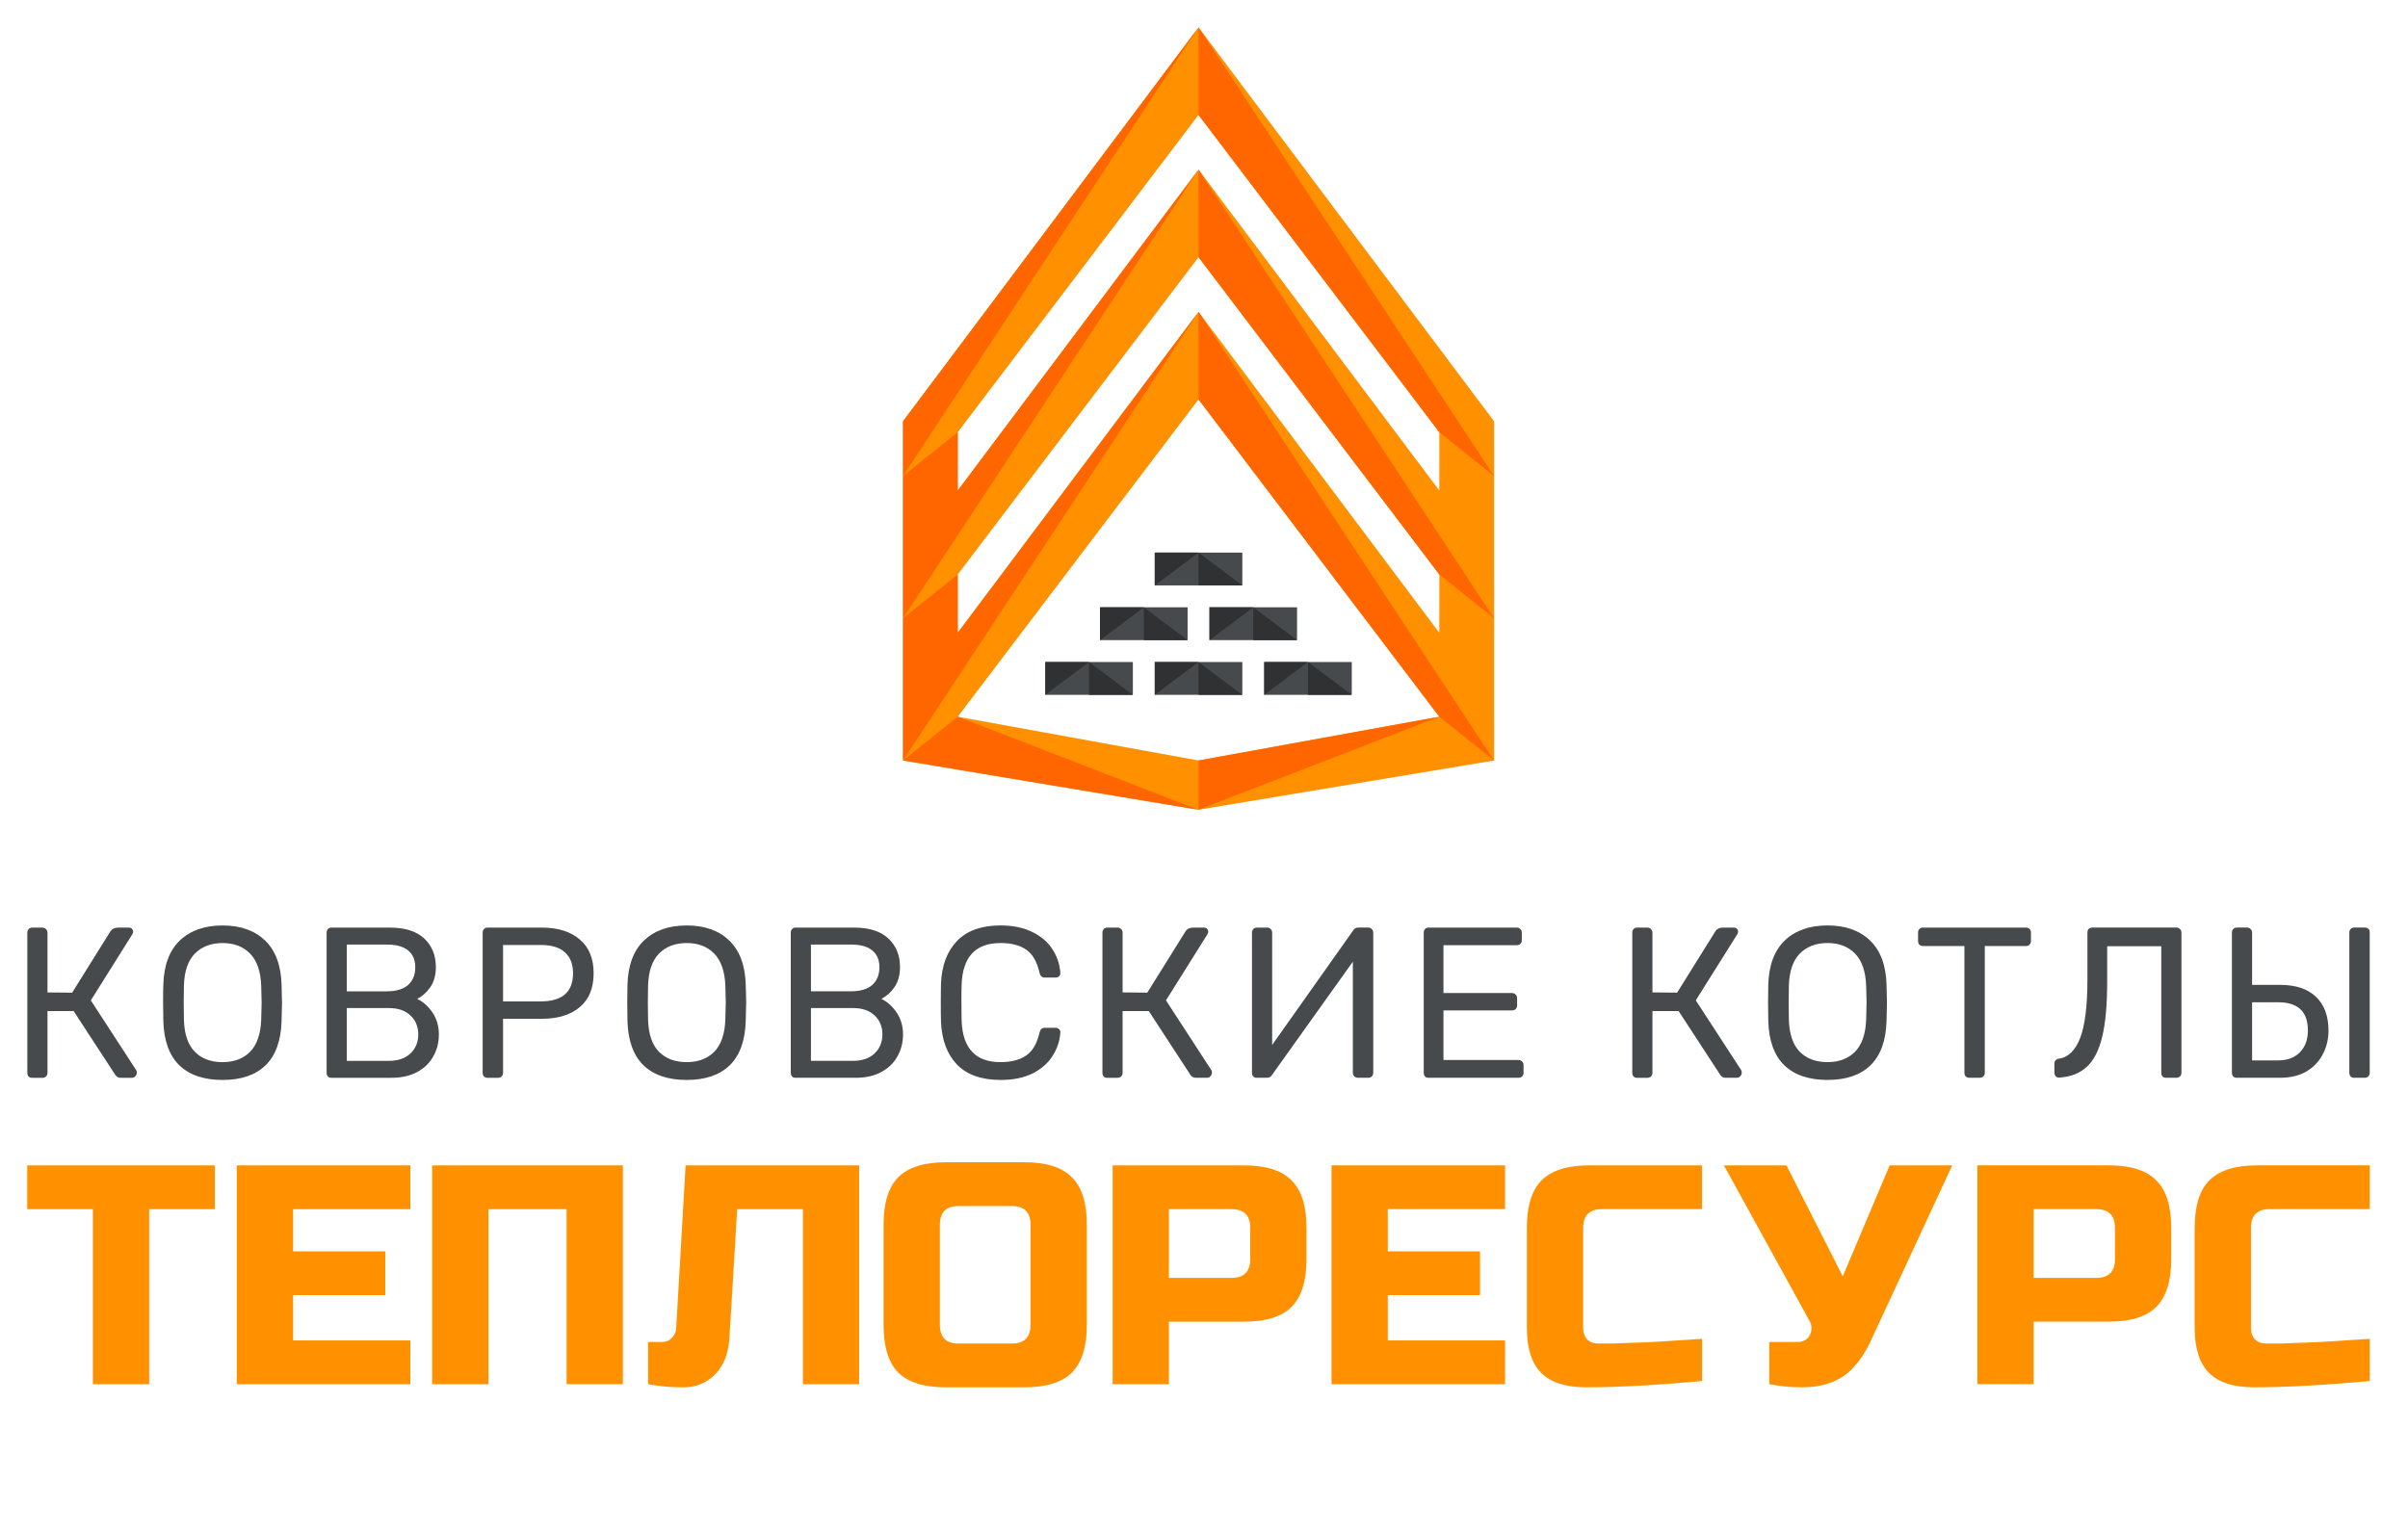 <svg width="220" height="140" xmlns="http://www.w3.org/2000/svg">

 <g>
  <title>background</title>
  <rect fill="none" id="canvas_background" height="142" width="222" y="-1" x="-1"/>
 </g>
 <g>
  <title>Layer 1</title>
  <path id="svg_1" fill="#FF9100" d="m82.501,38.501l27,-36l27,36l0,31l-27,4.5l-27,-4.5l0,-31zm49,1l-22,-29l-22,29l0,5.333l22,-29.333l22,29.333l0,-5.333zm-44,13l22,-29l22,29l0,5.333l-22,-29.333l-22,29.333l0,-5.333zm44,13l-22,-29l-22,29l22,4l22,-4z" clip-rule="evenodd" fill-rule="evenodd"/>
  <rect id="svg_2" fill="#464A4D" height="3" width="8" y="50.501" x="105.501"/>
  <path id="svg_3" fill="#2F3133" d="m105.501,50.501l4,0l4,3l-4,0l0,-3l-4,3l0,-3z"/>
  <rect id="svg_4" fill="#464A4D" height="3" width="8" y="55.501" x="100.501"/>
  <path id="svg_5" fill="#2F3133" d="m100.501,55.501l4,0l4,3l-4,0l0,-3l-4,3l0,-3z"/>
  <rect id="svg_6" fill="#464A4D" height="3" width="8" y="60.501" x="95.501"/>
  <path id="svg_7" fill="#2F3133" d="m95.501,60.501l4,0l4,3l-4,0l0,-3l-4,3l0,-3z"/>
  <rect id="svg_8" fill="#464A4D" height="3" width="8" y="60.501" x="105.501"/>
  <rect id="svg_9" fill="#464A4D" height="3" width="8" y="60.501" x="115.501"/>
  <rect id="svg_10" fill="#464A4D" height="3" width="8" y="55.501" x="110.501"/>
  <path id="svg_11" fill="#2F3133" d="m110.501,55.501l4,0l4,3l-4,0l0,-3l-4,3l0,-3z"/>
  <path id="svg_12" fill="#2F3133" d="m105.501,60.501l4,0l4,3l-4,0l0,-3l-4,3l0,-3z"/>
  <path id="svg_13" fill="#2F3133" d="m115.501,60.501l4,0l4,3l-4,0l0,-3l-4,3l0,-3z"/>
  <path id="svg_14" fill="#FF6600" d="m109.501,15.501l0,8l22,29l5,4l-27,-41z"/>
  <path id="svg_15" fill="#FF6600" d="m109.501,2.501l0,8l22,29l5,4l-27,-41z"/>
  <path id="svg_16" fill="#FF6600" d="m109.501,28.501l0,8l22,29l5,4l-27,-41z"/>
  <path id="svg_17" fill="#FF6600" d="m82.501,56.501l0,13l27,-41l-22,29.333l0,-5.333l-5,4z"/>
  <path id="svg_18" fill="#FF6600" d="m109.501,74.001l22,-8.5l-22,4l0,4.5z"/>
  <path id="svg_19" fill="#FF6600" d="m109.501,2.501l-27,36l0,5l27,-41z"/>
  <path id="svg_20" fill="#FF6600" d="m82.501,56.501l27,-41l-22,29.333l0,-5.333l-5,4l0,13z"/>
  <path id="svg_21" fill="#FF6600" d="m82.501,69.501l27,4.5l-22,-8.5l-5,4z"/>
  <path id="svg_22" fill="#FF9100" d="m13.629,126.501l-5.143,0l0,-15.999l-6,0l0,-4l17.142,0l0,4l-6,0l0,15.999zm23.859,0l-15.856,0l0,-19.999l15.856,0l0,4l-10.713,0l0,3.857l8.428,0l0,4l-8.428,0l0,4.143l10.713,0l0,4zm19.421,0l-5.142,0l0,-15.999l-7.143,0l0,15.999l-5.142,0l0,-19.999l17.427,0l0,19.999zm9.728,-4.143c-0.096,1.371 -0.534,2.457 -1.315,3.257c-0.781,0.781 -1.742,1.171 -2.885,1.171c-1.143,0 -2.219,-0.095 -3.229,-0.286l0,-3.857l1.286,0c0.362,0 0.657,-0.124 0.886,-0.371c0.247,-0.248 0.381,-0.552 0.4,-0.914l0.857,-14.856l15.856,0l0,19.999l-5.142,0l0,-15.999l-6,0l-0.714,11.857zm27.516,-10.428c0,-1.143 -0.572,-1.714 -1.714,-1.714l-4.857,0c-1.143,0 -1.714,0.571 -1.714,1.714l0,9.142c0,1.143 0.571,1.714 1.714,1.714l4.857,0c1.142,0 1.714,-0.571 1.714,-1.714l0,-9.142zm5.142,9.142c0,2 -0.457,3.457 -1.371,4.371c-0.895,0.895 -2.343,1.343 -4.343,1.343l-7.142,0c-2,0 -3.457,-0.448 -4.371,-1.343c-0.895,-0.914 -1.343,-2.371 -1.343,-4.371l0,-9.142c0,-2 0.448,-3.447 1.343,-4.343c0.914,-0.914 2.371,-1.371 4.371,-1.371l7.142,0c2,0 3.448,0.457 4.343,1.371c0.914,0.895 1.371,2.343 1.371,4.343l0,9.142zm2.357,-14.571l11.999,0c2,0 3.447,0.457 4.343,1.371c0.914,0.895 1.371,2.343 1.371,4.343l0,2.857c0,2 -0.457,3.457 -1.371,4.371c-0.896,0.895 -2.343,1.343 -4.343,1.343l-6.857,0l0,5.714l-5.142,0l0,-19.999zm12.57,5.714c0,-1.143 -0.571,-1.714 -1.714,-1.714l-5.714,0l0,6.285l5.714,0c1.143,0 1.714,-0.571 1.714,-1.714l0,-2.857zm23.284,14.285l-15.857,0l0,-19.999l15.857,0l0,4l-10.714,0l0,3.857l8.428,0l0,4l-8.428,0l0,4.143l10.714,0l0,4zm17.992,-0.286c-4.247,0.381 -7.771,0.571 -10.571,0.571c-1.866,0 -3.238,-0.438 -4.114,-1.314c-0.876,-0.876 -1.314,-2.248 -1.314,-4.114l0,-9.142c0,-2 0.448,-3.447 1.343,-4.343c0.914,-0.914 2.371,-1.371 4.371,-1.371l10.285,0l0,4l-9.142,0c-1.143,0 -1.714,0.571 -1.714,1.714l0,9.142c0,0.438 0.123,0.79 0.371,1.057c0.267,0.248 0.6,0.371 1,0.371c0.4,0 0.838,0 1.314,0c0.476,-0.019 0.972,-0.038 1.486,-0.057c0.514,-0.019 1.028,-0.038 1.543,-0.057c0.533,-0.019 1.209,-0.057 2.028,-0.114c0.838,-0.057 1.876,-0.124 3.114,-0.2l0,3.857zm9.089,0.571c-0.953,0 -1.933,-0.095 -2.943,-0.286l0,-3.857l2.571,0c0.553,0 0.934,-0.219 1.143,-0.657c0.095,-0.19 0.143,-0.39 0.143,-0.6c0,-0.229 -0.048,-0.429 -0.143,-0.6l-7.857,-14.285l5.714,0l5.143,10.142l4.286,-10.142l5.714,0l-7.286,15.713c-0.666,1.505 -1.466,2.628 -2.4,3.371c-1.028,0.8 -2.39,1.2 -4.085,1.2zm16.068,-20.285l12,0c2,0 3.447,0.457 4.342,1.371c0.915,0.895 1.372,2.343 1.372,4.343l0,2.857c0,2 -0.457,3.457 -1.372,4.371c-0.895,0.895 -2.342,1.343 -4.342,1.343l-6.857,0l0,5.714l-5.143,0l0,-19.999zm12.571,5.714c0,-1.143 -0.571,-1.714 -1.714,-1.714l-5.714,0l0,6.285l5.714,0c1.143,0 1.714,-0.571 1.714,-1.714l0,-2.857zm23.284,13.999c-4.248,0.381 -7.771,0.571 -10.571,0.571c-1.867,0 -3.238,-0.438 -4.114,-1.314c-0.876,-0.876 -1.315,-2.248 -1.315,-4.114l0,-9.142c0,-2 0.448,-3.447 1.343,-4.343c0.914,-0.914 2.372,-1.371 4.371,-1.371l10.286,0l0,4l-9.143,0c-1.143,0 -1.714,0.571 -1.714,1.714l0,9.142c0,0.438 0.124,0.79 0.371,1.057c0.267,0.248 0.6,0.371 1,0.371c0.4,0 0.838,0 1.315,0c0.476,-0.019 0.971,-0.038 1.485,-0.057c0.515,-0.019 1.029,-0.038 1.543,-0.057c0.533,-0.019 1.21,-0.057 2.029,-0.114c0.838,-0.057 1.876,-0.124 3.114,-0.2l0,3.857z"/>
  <path id="svg_23" fill="#464A4D" d="m12.458,97.814c0.026,0.039 0.039,0.111 0.039,0.216c0,0.131 -0.046,0.242 -0.137,0.333c-0.078,0.091 -0.183,0.137 -0.314,0.137l-1.02,0c-0.222,0 -0.392,-0.098 -0.51,-0.294l-3.785,-5.804l-2.392,0l0,5.648c0,0.131 -0.046,0.242 -0.137,0.333c-0.091,0.079 -0.203,0.118 -0.333,0.118l-0.941,0c-0.131,0 -0.235,-0.039 -0.314,-0.118c-0.079,-0.091 -0.118,-0.203 -0.118,-0.333l0,-12.805c0,-0.144 0.039,-0.255 0.118,-0.333c0.078,-0.091 0.183,-0.137 0.314,-0.137l0.941,0c0.144,0 0.255,0.046 0.333,0.137c0.091,0.078 0.137,0.19 0.137,0.333l0,5.452l2.255,0.02l3.51,-5.628c0.144,-0.209 0.373,-0.314 0.686,-0.314l0.981,0c0.131,0 0.229,0.039 0.294,0.118c0.065,0.065 0.098,0.157 0.098,0.275c0,0.065 -0.033,0.15 -0.098,0.255l-3.765,6.001l4.157,6.393zm7.876,0.882c-1.7,0 -3.014,-0.445 -3.942,-1.333c-0.928,-0.902 -1.418,-2.255 -1.471,-4.059c-0.013,-0.392 -0.02,-0.948 -0.02,-1.667c0,-0.719 0.006,-1.268 0.02,-1.647c0.052,-1.778 0.556,-3.125 1.51,-4.04c0.967,-0.915 2.268,-1.373 3.902,-1.373c1.634,0 2.928,0.458 3.883,1.373c0.954,0.915 1.458,2.262 1.51,4.04c0.026,0.758 0.039,1.307 0.039,1.647c0,0.327 -0.013,0.882 -0.039,1.667c-0.052,1.804 -0.542,3.157 -1.471,4.059c-0.915,0.889 -2.223,1.333 -3.922,1.333zm0,-1.628c1.046,0 1.883,-0.314 2.51,-0.941c0.628,-0.641 0.968,-1.615 1.02,-2.922c0.026,-0.784 0.039,-1.307 0.039,-1.569c0,-0.288 -0.013,-0.81 -0.039,-1.569c-0.052,-1.307 -0.392,-2.281 -1.02,-2.922c-0.627,-0.641 -1.464,-0.961 -2.51,-0.961c-1.046,0 -1.889,0.32 -2.53,0.961c-0.628,0.641 -0.961,1.615 -1,2.922c-0.013,0.379 -0.02,0.902 -0.02,1.569c0,0.654 0.007,1.177 0.02,1.569c0.039,1.307 0.372,2.281 1,2.922c0.627,0.627 1.471,0.941 2.53,0.941zm9.938,1.431c-0.131,0 -0.235,-0.039 -0.314,-0.118c-0.078,-0.091 -0.118,-0.203 -0.118,-0.333l0,-12.805c0,-0.144 0.039,-0.255 0.118,-0.333c0.079,-0.091 0.183,-0.137 0.314,-0.137l5.354,0c1.385,0 2.431,0.333 3.137,1c0.706,0.667 1.059,1.536 1.059,2.608c0,0.732 -0.17,1.347 -0.51,1.843c-0.34,0.484 -0.738,0.837 -1.196,1.059c0.562,0.275 1.033,0.699 1.412,1.275c0.379,0.575 0.569,1.235 0.569,1.981c0,0.732 -0.17,1.399 -0.51,2c-0.327,0.601 -0.817,1.079 -1.471,1.431c-0.654,0.353 -1.431,0.529 -2.333,0.529l-5.511,0zm5.059,-7.903c0.85,0 1.497,-0.19 1.942,-0.569c0.444,-0.392 0.667,-0.935 0.667,-1.628c0,-0.68 -0.223,-1.196 -0.667,-1.549c-0.432,-0.353 -1.079,-0.529 -1.942,-0.529l-3.647,0l0,4.275l3.647,0zm0.197,6.354c0.836,0 1.49,-0.222 1.961,-0.667c0.483,-0.458 0.725,-1.039 0.725,-1.745c0,-0.719 -0.242,-1.301 -0.725,-1.745c-0.471,-0.445 -1.125,-0.667 -1.961,-0.667l-3.844,0l0,4.824l3.844,0zm9,1.549c-0.13,0 -0.235,-0.039 -0.313,-0.118c-0.079,-0.091 -0.118,-0.203 -0.118,-0.333l0,-12.805c0,-0.144 0.039,-0.255 0.118,-0.333c0.078,-0.091 0.183,-0.137 0.313,-0.137l4.962,0c1.477,0 2.634,0.359 3.471,1.079c0.849,0.706 1.274,1.739 1.274,3.098c0,1.36 -0.425,2.392 -1.274,3.098c-0.837,0.706 -1.994,1.059 -3.471,1.059l-3.53,0l0,4.942c0,0.131 -0.046,0.242 -0.137,0.333c-0.079,0.079 -0.183,0.118 -0.314,0.118l-0.981,0zm4.864,-6.981c1.974,0 2.961,-0.856 2.961,-2.569c0,-0.837 -0.249,-1.477 -0.745,-1.922c-0.484,-0.444 -1.223,-0.667 -2.216,-0.667l-3.432,0l0,5.157l3.432,0zm13.347,7.177c-1.7,0 -3.014,-0.445 -3.942,-1.333c-0.928,-0.902 -1.418,-2.255 -1.471,-4.059c-0.013,-0.392 -0.019,-0.948 -0.019,-1.667c0,-0.719 0.006,-1.268 0.019,-1.647c0.053,-1.778 0.556,-3.125 1.51,-4.04c0.968,-0.915 2.269,-1.373 3.903,-1.373c1.634,0 2.928,0.458 3.883,1.373c0.954,0.915 1.457,2.262 1.509,4.04c0.027,0.758 0.04,1.307 0.04,1.647c0,0.327 -0.013,0.882 -0.04,1.667c-0.052,1.804 -0.542,3.157 -1.47,4.059c-0.915,0.889 -2.223,1.333 -3.922,1.333zm0,-1.628c1.046,0 1.882,-0.314 2.51,-0.941c0.627,-0.641 0.967,-1.615 1.02,-2.922c0.026,-0.784 0.039,-1.307 0.039,-1.569c0,-0.288 -0.013,-0.81 -0.039,-1.569c-0.053,-1.307 -0.393,-2.281 -1.02,-2.922c-0.628,-0.641 -1.464,-0.961 -2.51,-0.961c-1.046,0 -1.889,0.32 -2.53,0.961c-0.627,0.641 -0.961,1.615 -1,2.922c-0.013,0.379 -0.02,0.902 -0.02,1.569c0,0.654 0.007,1.177 0.02,1.569c0.039,1.307 0.373,2.281 1,2.922c0.628,0.627 1.471,0.941 2.53,0.941zm9.938,1.431c-0.131,0 -0.235,-0.039 -0.314,-0.118c-0.078,-0.091 -0.117,-0.203 -0.117,-0.333l0,-12.805c0,-0.144 0.039,-0.255 0.117,-0.333c0.079,-0.091 0.183,-0.137 0.314,-0.137l5.354,0c1.385,0 2.431,0.333 3.137,1c0.706,0.667 1.059,1.536 1.059,2.608c0,0.732 -0.17,1.347 -0.51,1.843c-0.34,0.484 -0.738,0.837 -1.196,1.059c0.562,0.275 1.033,0.699 1.412,1.275c0.379,0.575 0.569,1.235 0.569,1.981c0,0.732 -0.17,1.399 -0.51,2c-0.327,0.601 -0.817,1.079 -1.471,1.431c-0.653,0.353 -1.431,0.529 -2.333,0.529l-5.511,0zm5.06,-7.903c0.849,0 1.496,-0.19 1.941,-0.569c0.444,-0.392 0.667,-0.935 0.667,-1.628c0,-0.68 -0.223,-1.196 -0.667,-1.549c-0.431,-0.353 -1.079,-0.529 -1.941,-0.529l-3.648,0l0,4.275l3.648,0zm0.196,6.354c0.836,0 1.49,-0.222 1.961,-0.667c0.483,-0.458 0.725,-1.039 0.725,-1.745c0,-0.719 -0.242,-1.301 -0.725,-1.745c-0.471,-0.445 -1.125,-0.667 -1.961,-0.667l-3.844,0l0,4.824l3.844,0zm13.472,1.745c-1.739,0 -3.066,-0.471 -3.981,-1.412c-0.902,-0.954 -1.386,-2.255 -1.451,-3.902c-0.013,-0.353 -0.02,-0.928 -0.02,-1.726c0,-0.81 0.007,-1.399 0.02,-1.765c0.065,-1.647 0.549,-2.942 1.451,-3.883c0.915,-0.954 2.242,-1.431 3.981,-1.431c1.163,0 2.15,0.209 2.961,0.627c0.81,0.405 1.418,0.941 1.823,1.608c0.419,0.667 0.648,1.379 0.687,2.138c0,0.118 -0.046,0.216 -0.137,0.294c-0.079,0.065 -0.177,0.098 -0.295,0.098l-0.98,0c-0.131,0 -0.235,-0.033 -0.314,-0.098c-0.078,-0.065 -0.137,-0.176 -0.176,-0.333c-0.223,-1.007 -0.628,-1.713 -1.216,-2.118c-0.575,-0.405 -1.36,-0.608 -2.353,-0.608c-2.275,0 -3.458,1.268 -3.55,3.804c-0.013,0.353 -0.019,0.895 -0.019,1.628c0,0.732 0.006,1.288 0.019,1.667c0.092,2.523 1.275,3.785 3.55,3.785c0.98,0 1.764,-0.203 2.353,-0.608c0.588,-0.405 0.993,-1.105 1.216,-2.098c0.039,-0.157 0.098,-0.268 0.176,-0.333c0.079,-0.065 0.183,-0.098 0.314,-0.098l0.98,0c0.118,0 0.216,0.039 0.295,0.118c0.091,0.065 0.137,0.157 0.137,0.275c-0.039,0.758 -0.268,1.471 -0.687,2.138c-0.405,0.667 -1.013,1.209 -1.823,1.628c-0.811,0.405 -1.798,0.608 -2.961,0.608zm19.277,-0.882c0.026,0.039 0.039,0.111 0.039,0.216c0,0.131 -0.046,0.242 -0.137,0.333c-0.079,0.091 -0.183,0.137 -0.314,0.137l-1.02,0c-0.222,0 -0.392,-0.098 -0.509,-0.294l-3.785,-5.804l-2.393,0l0,5.648c0,0.131 -0.045,0.242 -0.137,0.333c-0.091,0.079 -0.202,0.118 -0.333,0.118l-0.941,0c-0.131,0 -0.236,-0.039 -0.314,-0.118c-0.079,-0.091 -0.118,-0.203 -0.118,-0.333l0,-12.805c0,-0.144 0.039,-0.255 0.118,-0.333c0.078,-0.091 0.183,-0.137 0.314,-0.137l0.941,0c0.144,0 0.255,0.046 0.333,0.137c0.092,0.078 0.137,0.19 0.137,0.333l0,5.452l2.256,0.02l3.51,-5.628c0.144,-0.209 0.372,-0.314 0.686,-0.314l0.981,0c0.13,0 0.228,0.039 0.294,0.118c0.065,0.065 0.098,0.157 0.098,0.275c0,0.065 -0.033,0.15 -0.098,0.255l-3.765,6.001l4.157,6.393zm4.132,0.686c-0.131,0 -0.235,-0.039 -0.314,-0.118c-0.078,-0.091 -0.117,-0.209 -0.117,-0.353l0,-12.786c0,-0.144 0.039,-0.255 0.117,-0.333c0.079,-0.091 0.19,-0.137 0.334,-0.137l0.941,0c0.131,0 0.235,0.046 0.314,0.137c0.091,0.078 0.137,0.19 0.137,0.333l0,10.256l7.393,-10.452c0.105,-0.183 0.262,-0.275 0.471,-0.275l0.921,0c0.131,0 0.236,0.046 0.314,0.137c0.092,0.078 0.137,0.19 0.137,0.333l0,12.805c0,0.131 -0.045,0.242 -0.137,0.333c-0.078,0.079 -0.183,0.118 -0.314,0.118l-0.941,0c-0.131,0 -0.242,-0.039 -0.333,-0.118c-0.092,-0.091 -0.138,-0.203 -0.138,-0.333l0,-10.158l-7.373,10.335c-0.104,0.183 -0.261,0.275 -0.471,0.275l-0.941,0zm15.693,0c-0.131,0 -0.236,-0.039 -0.314,-0.118c-0.078,-0.091 -0.118,-0.203 -0.118,-0.333l0,-12.805c0,-0.144 0.04,-0.255 0.118,-0.333c0.078,-0.091 0.183,-0.137 0.314,-0.137l8.059,0c0.144,0 0.255,0.046 0.334,0.137c0.091,0.078 0.137,0.19 0.137,0.333l0,0.706c0,0.131 -0.046,0.235 -0.137,0.314c-0.079,0.078 -0.19,0.118 -0.334,0.118l-6.687,0l0,4.373l6.256,0c0.144,0 0.255,0.046 0.333,0.137c0.092,0.079 0.138,0.19 0.138,0.333l0,0.667c0,0.131 -0.046,0.242 -0.138,0.333c-0.078,0.078 -0.189,0.118 -0.333,0.118l-6.256,0l0,4.53l6.844,0c0.144,0 0.255,0.046 0.334,0.137c0.091,0.079 0.137,0.19 0.137,0.333l0,0.706c0,0.131 -0.046,0.242 -0.137,0.333c-0.092,0.079 -0.203,0.118 -0.334,0.118l-8.216,0zm28.583,-0.686c0.026,0.039 0.039,0.111 0.039,0.216c0,0.131 -0.046,0.242 -0.137,0.333c-0.079,0.091 -0.183,0.137 -0.314,0.137l-1.02,0c-0.222,0 -0.392,-0.098 -0.51,-0.294l-3.785,-5.804l-2.392,0l0,5.648c0,0.131 -0.046,0.242 -0.137,0.333c-0.092,0.079 -0.203,0.118 -0.334,0.118l-0.941,0c-0.131,0 -0.235,-0.039 -0.314,-0.118c-0.078,-0.091 -0.117,-0.203 -0.117,-0.333l0,-12.805c0,-0.144 0.039,-0.255 0.117,-0.333c0.079,-0.091 0.183,-0.137 0.314,-0.137l0.941,0c0.144,0 0.255,0.046 0.334,0.137c0.091,0.078 0.137,0.19 0.137,0.333l0,5.452l2.255,0.02l3.51,-5.628c0.144,-0.209 0.373,-0.314 0.687,-0.314l0.98,0c0.131,0 0.229,0.039 0.294,0.118c0.066,0.065 0.098,0.157 0.098,0.275c0,0.065 -0.032,0.15 -0.098,0.255l-3.765,6.001l4.158,6.393zm7.875,0.882c-1.699,0 -3.013,-0.445 -3.941,-1.333c-0.929,-0.902 -1.419,-2.255 -1.471,-4.059c-0.013,-0.392 -0.02,-0.948 -0.02,-1.667c0,-0.719 0.007,-1.268 0.02,-1.647c0.052,-1.778 0.555,-3.125 1.51,-4.04c0.967,-0.915 2.268,-1.373 3.902,-1.373c1.634,0 2.929,0.458 3.883,1.373c0.954,0.915 1.458,2.262 1.51,4.04c0.026,0.758 0.039,1.307 0.039,1.647c0,0.327 -0.013,0.882 -0.039,1.667c-0.052,1.804 -0.543,3.157 -1.471,4.059c-0.915,0.889 -2.222,1.333 -3.922,1.333zm0,-1.628c1.046,0 1.883,-0.314 2.51,-0.941c0.628,-0.641 0.968,-1.615 1.02,-2.922c0.026,-0.784 0.039,-1.307 0.039,-1.569c0,-0.288 -0.013,-0.81 -0.039,-1.569c-0.052,-1.307 -0.392,-2.281 -1.02,-2.922c-0.627,-0.641 -1.464,-0.961 -2.51,-0.961c-1.046,0 -1.889,0.32 -2.53,0.961c-0.627,0.641 -0.96,1.615 -1,2.922c-0.013,0.379 -0.019,0.902 -0.019,1.569c0,0.654 0.006,1.177 0.019,1.569c0.04,1.307 0.373,2.281 1,2.922c0.628,0.627 1.471,0.941 2.53,0.941zm12.959,1.431c-0.131,0 -0.242,-0.039 -0.334,-0.118c-0.078,-0.091 -0.118,-0.203 -0.118,-0.333l0,-11.589l-3.784,0c-0.131,0 -0.242,-0.039 -0.334,-0.118c-0.078,-0.091 -0.117,-0.203 -0.117,-0.333l0,-0.765c0,-0.144 0.039,-0.255 0.117,-0.333c0.092,-0.091 0.203,-0.137 0.334,-0.137l9.413,0c0.143,0 0.254,0.046 0.333,0.137c0.078,0.078 0.118,0.19 0.118,0.333l0,0.765c0,0.131 -0.046,0.242 -0.138,0.333c-0.078,0.078 -0.183,0.118 -0.313,0.118l-3.766,0l0,11.589c0,0.131 -0.045,0.242 -0.137,0.333c-0.091,0.079 -0.202,0.118 -0.333,0.118l-0.941,0zm17.965,0c-0.131,0 -0.235,-0.039 -0.314,-0.118c-0.078,-0.091 -0.117,-0.203 -0.117,-0.333l0,-11.57l-4.942,0l0,3.216c0,2.105 -0.15,3.785 -0.451,5.04c-0.301,1.255 -0.771,2.177 -1.412,2.765c-0.627,0.588 -1.464,0.915 -2.51,0.981c-0.131,0.013 -0.242,-0.026 -0.333,-0.118c-0.079,-0.091 -0.118,-0.209 -0.118,-0.353l0,-0.804c0,-0.118 0.033,-0.216 0.098,-0.294c0.078,-0.091 0.183,-0.144 0.314,-0.157c0.85,-0.118 1.497,-0.745 1.941,-1.883c0.445,-1.15 0.667,-2.954 0.667,-5.412l0,-4.236c0,-0.144 0.039,-0.255 0.118,-0.333c0.091,-0.079 0.202,-0.118 0.333,-0.118l7.667,0c0.144,0 0.255,0.046 0.334,0.137c0.091,0.078 0.137,0.19 0.137,0.333l0,12.805c0,0.131 -0.046,0.242 -0.137,0.333c-0.092,0.079 -0.203,0.118 -0.334,0.118l-0.941,0zm6.455,0c-0.131,0 -0.236,-0.039 -0.314,-0.118c-0.078,-0.091 -0.118,-0.203 -0.118,-0.333l0,-12.825c0,-0.131 0.04,-0.235 0.118,-0.314c0.078,-0.091 0.183,-0.137 0.314,-0.137l0.941,0c0.144,0 0.255,0.046 0.333,0.137c0.092,0.078 0.138,0.183 0.138,0.314l0,4.785l2.549,0c1.425,0 2.517,0.359 3.275,1.079c0.771,0.719 1.157,1.758 1.157,3.118c0,0.758 -0.17,1.464 -0.51,2.118c-0.327,0.654 -0.824,1.183 -1.49,1.588c-0.667,0.392 -1.478,0.588 -2.432,0.588l-3.961,0zm10.726,0c-0.13,0 -0.235,-0.039 -0.313,-0.118c-0.079,-0.091 -0.118,-0.203 -0.118,-0.333l0,-12.825c0,-0.131 0.039,-0.235 0.118,-0.314c0.078,-0.091 0.183,-0.137 0.313,-0.137l0.981,0c0.144,0 0.255,0.039 0.333,0.118c0.079,0.078 0.118,0.19 0.118,0.333l0,12.825c0,0.131 -0.046,0.242 -0.137,0.333c-0.079,0.079 -0.183,0.118 -0.314,0.118l-0.981,0zm-6.941,-1.588c0.849,0 1.516,-0.248 2,-0.745c0.483,-0.497 0.725,-1.163 0.725,-2c0,-1.713 -0.908,-2.569 -2.725,-2.569l-2.373,0l0,5.314l2.373,0z"/>
 </g>
</svg>